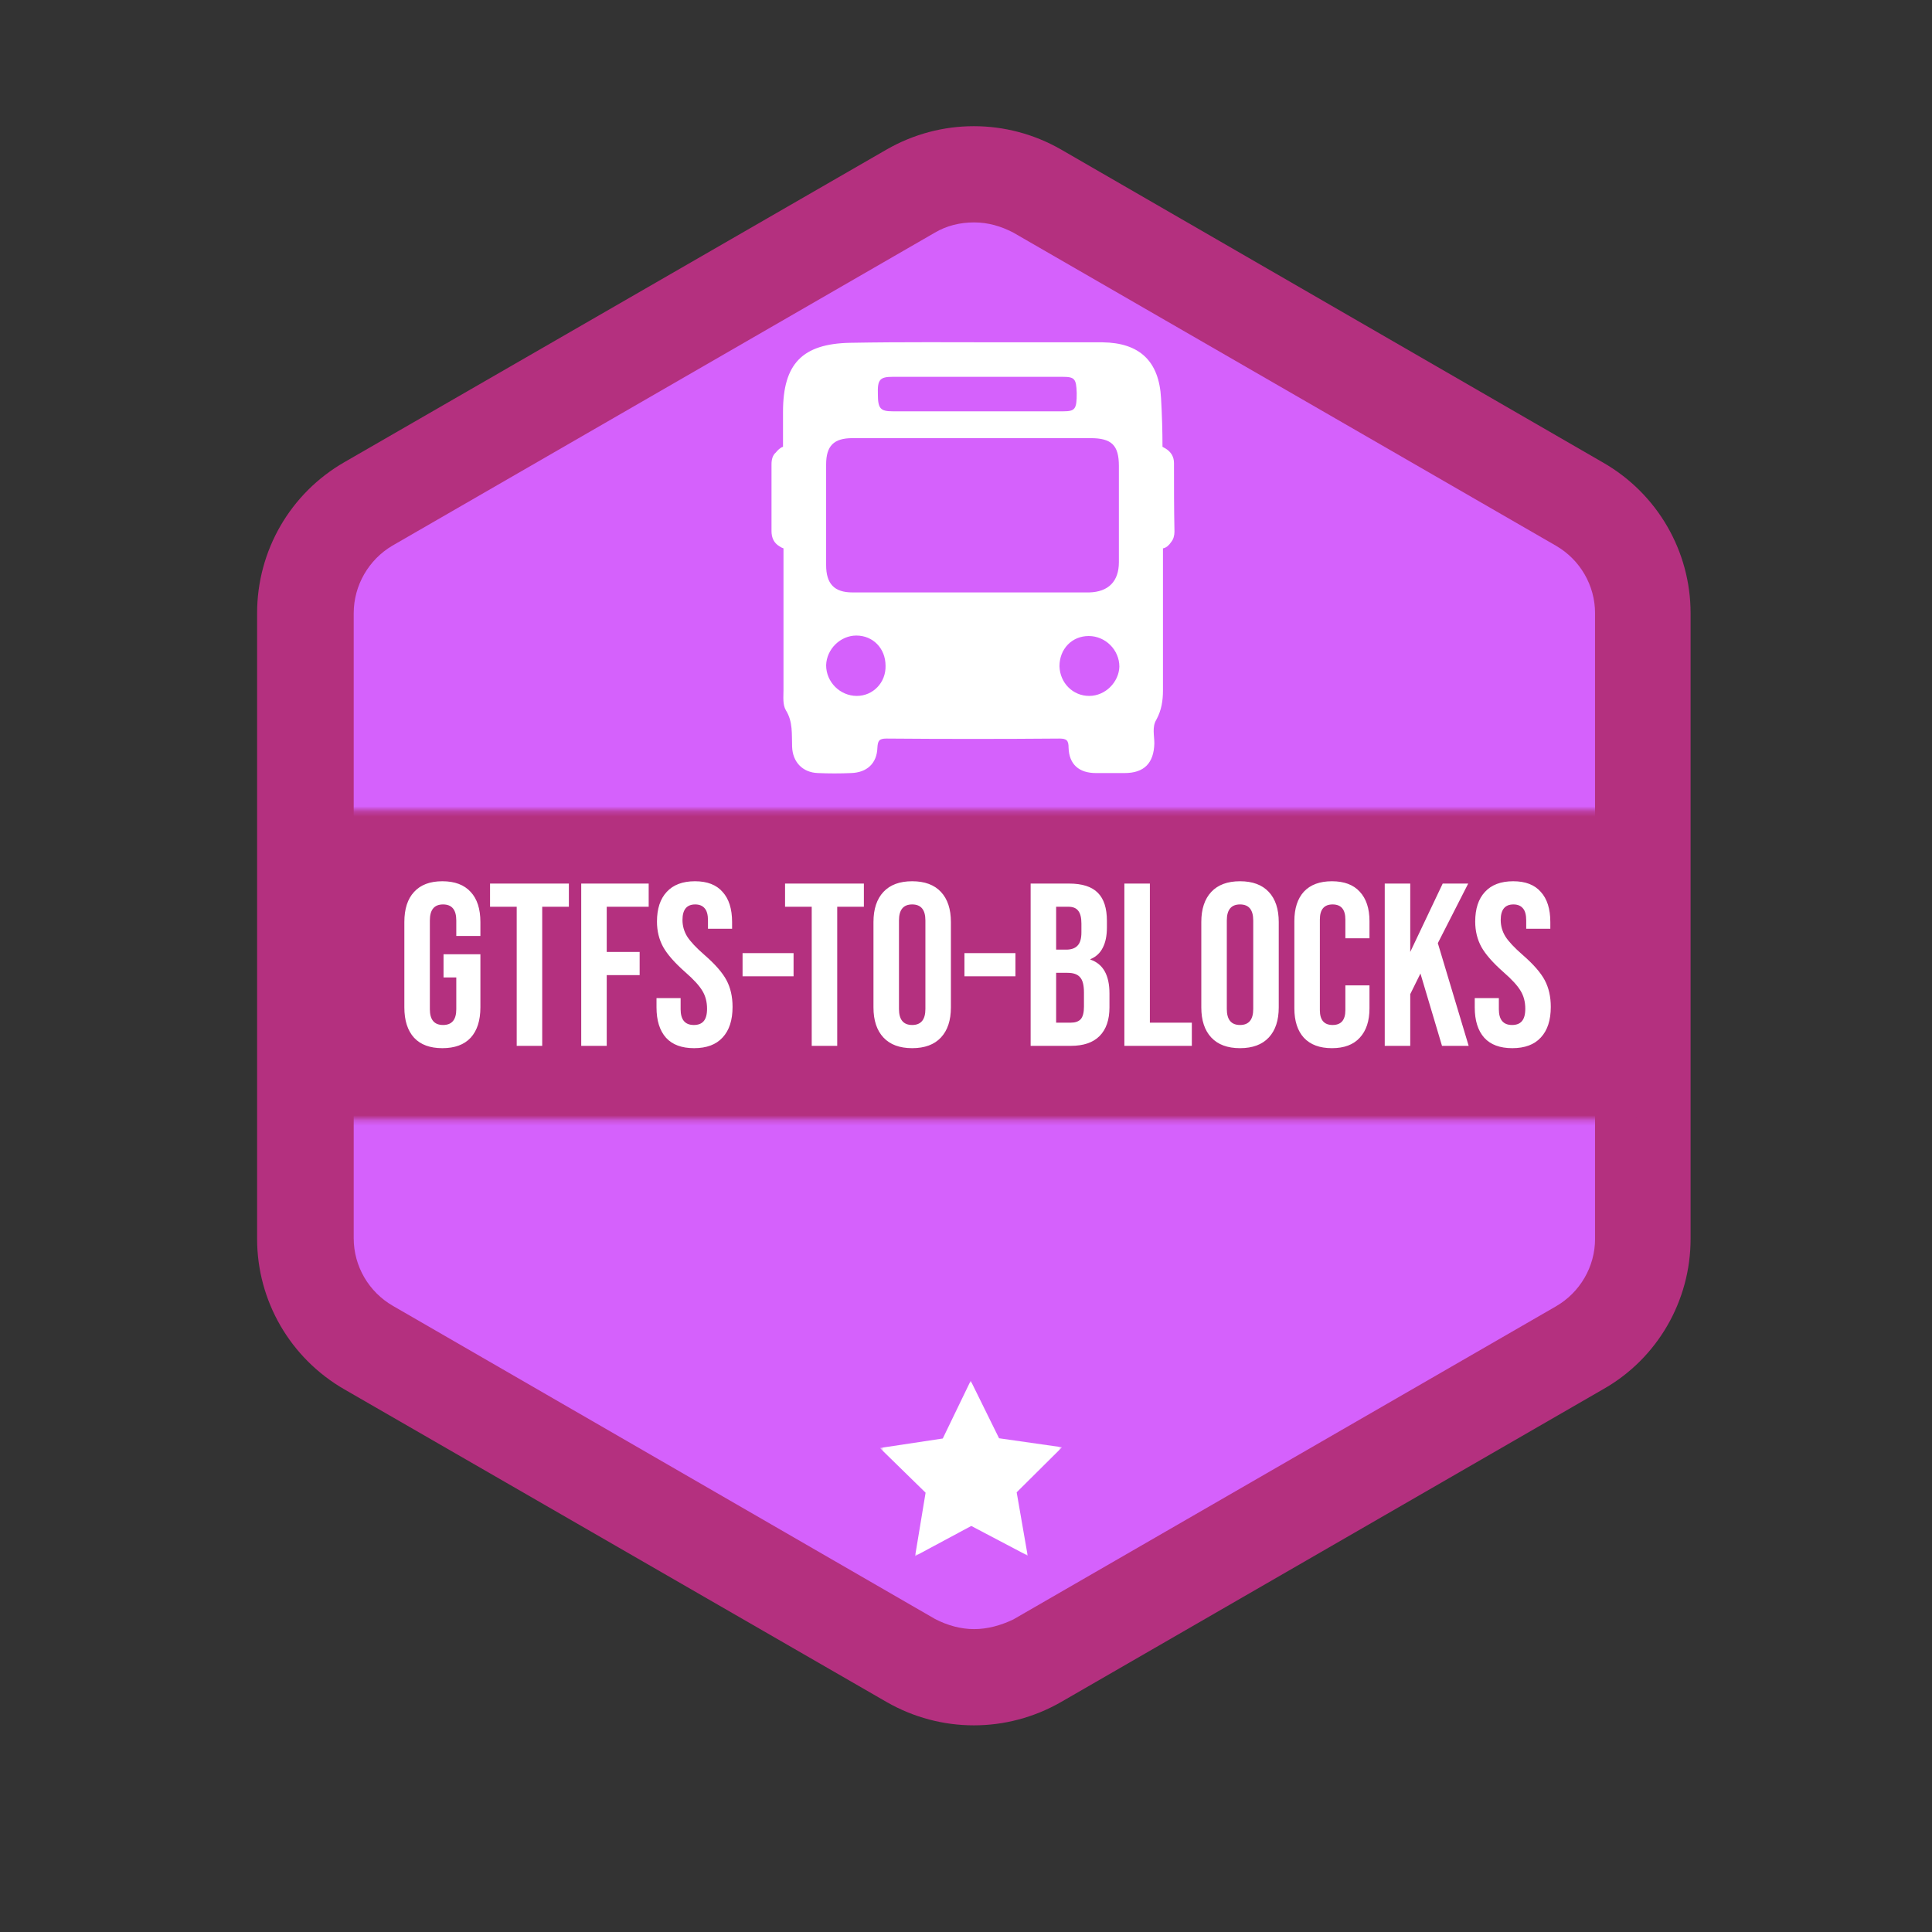 <svg width="375" height="375" viewBox="0 0 375 375" fill="none" xmlns="http://www.w3.org/2000/svg">
<rect x="0" y="0" width="375" height="375" fill="#333333" stroke="none"/>
<path fill-rule="evenodd" clip-rule="evenodd" d="M328.142 240.458V119.026C328.142 106.956 321.683 95.822 311.162 89.787L205.951 29.019C195.43 22.984 182.617 22.984 172.096 29.019L66.884 89.683C56.363 95.718 49.904 106.852 49.904 119.026V240.458C49.904 252.529 56.363 263.663 66.884 269.698L172.096 330.362C182.617 336.397 195.43 336.397 205.951 330.362L311.266 269.594C321.683 263.663 328.142 252.529 328.142 240.458Z" fill="#B4307F"/>
<path fill-rule="evenodd" clip-rule="evenodd" d="M189.075 316.21C186.471 316.21 183.867 315.482 181.471 314.233L76.259 253.465C71.572 250.76 68.655 245.765 68.655 240.354V119.026C68.655 113.615 71.572 108.621 76.155 105.915L181.471 45.147C183.763 43.794 186.367 43.17 189.075 43.17C191.784 43.17 194.284 43.899 196.68 45.147L301.995 105.915C306.683 108.621 309.6 113.615 309.6 119.026V240.458C309.6 245.869 306.683 250.864 301.995 253.569L196.68 314.337C194.284 315.482 191.68 316.21 189.075 316.21Z" fill="#D561FC"/>
<mask id="mask0_405_2" style="mask-type:alpha" maskUnits="userSpaceOnUse" x="59" y="157" width="259" height="61">
<path d="M59.645 157.301H317.645V217.301H59.645V157.301Z" fill="white"/>
</mask>
<g mask="url(#mask0_405_2)">
<path fill-rule="evenodd" clip-rule="evenodd" d="M59.645 58.232H317.645V316.232H59.645V58.232Z" fill="#B4307F"/>
</g>
<mask id="mask1_405_2" style="mask-type:alpha" maskUnits="userSpaceOnUse" x="171" y="268" width="36" height="35">
<path d="M171 268H206.139V302.037H171V268Z" fill="white"/>
</mask>
<g mask="url(#mask1_405_2)">
<path fill-rule="evenodd" clip-rule="evenodd" d="M193.917 279.167L206.139 280.912L197.335 289.657L199.471 301.948L188.523 296.186L177.621 302.037L179.658 289.73L170.785 281.056L182.992 279.212L188.41 268L193.917 279.167Z" fill="white"/>
</g>
<path fill-rule="evenodd" clip-rule="evenodd" d="M227.87 89.88C227.87 88.671 227.312 87.741 226.289 87.09C226.103 86.997 225.824 86.811 225.638 86.718C225.638 83.649 225.545 80.487 225.359 77.326C224.987 70.072 221.174 66.538 214.013 66.445C207.782 66.445 201.551 66.445 195.32 66.445C185.183 66.445 175.139 66.352 165.002 66.538C155.702 66.724 151.982 70.63 151.982 79.93C151.982 82.161 151.982 84.393 151.982 86.718C151.424 86.904 150.959 87.369 150.587 87.834C149.936 88.392 149.75 89.229 149.75 90.159C149.75 94.437 149.75 98.715 149.75 103.086C149.75 104.388 150.215 105.411 151.331 106.062C151.61 106.248 151.796 106.341 152.075 106.434C152.075 115.641 152.075 124.754 152.075 133.961C152.075 135.263 151.889 136.751 152.54 137.867C153.935 140.099 153.656 142.517 153.749 144.935C153.842 147.911 155.795 149.957 158.771 150.05C160.91 150.143 163.049 150.143 165.188 150.05C168.257 149.957 170.21 148.19 170.303 145.121C170.396 143.819 170.582 143.354 172.07 143.354C183.23 143.447 194.483 143.447 205.643 143.354C207.038 143.354 207.41 143.726 207.41 145.121C207.503 148.376 209.456 150.05 212.711 150.05C214.571 150.05 216.431 150.05 218.291 150.05C222.104 150.05 223.964 148.097 224.057 144.284C224.057 142.796 223.592 141.122 224.429 139.727C225.452 137.867 225.731 136.007 225.731 133.961C225.731 125.312 225.731 116.664 225.731 106.434C226.382 106.341 226.94 105.783 227.312 105.225C227.777 104.667 227.963 103.923 227.963 103.179C227.87 98.808 227.87 94.344 227.87 89.88ZM173.279 73.141C178.859 73.141 184.439 73.141 189.926 73.141C195.32 73.141 200.714 73.141 206.201 73.141C208.619 73.141 208.898 73.513 208.991 76.303C208.991 79.371 208.712 79.837 206.387 79.837C195.32 79.837 184.253 79.837 173.279 79.837C170.861 79.837 170.396 79.278 170.396 76.489C170.303 73.699 170.768 73.141 173.279 73.141ZM166.304 135.077C163.049 135.077 160.352 132.38 160.352 129.125C160.445 125.963 163.142 123.359 166.211 123.359C169.466 123.359 171.884 125.87 171.884 129.218C171.977 132.473 169.466 135.077 166.304 135.077ZM165.467 114.99C161.933 114.99 160.352 113.316 160.352 109.689C160.352 103.179 160.352 96.669 160.352 90.159C160.352 86.532 161.84 85.044 165.467 85.044C173.279 85.044 180.998 85.044 188.81 85.044C196.436 85.044 204.062 85.044 211.688 85.044C215.78 85.044 217.175 86.439 217.175 90.438C217.175 96.669 217.175 102.9 217.175 109.131C217.175 112.851 215.129 114.897 211.409 114.99C196.157 114.99 180.812 114.99 165.467 114.99ZM211.409 135.077C208.247 135.077 205.736 132.566 205.643 129.311C205.643 125.963 208.061 123.452 211.316 123.452C214.571 123.452 217.268 126.149 217.268 129.404C217.175 132.38 214.571 135.077 211.409 135.077Z" fill="white"/>
<path d="M85.865 203.45C83.465 203.45 81.635 202.775 80.375 201.425C79.115 200.045 78.485 198.08 78.485 195.53V178.97C78.485 176.42 79.115 174.47 80.375 173.12C81.635 171.74 83.465 171.05 85.865 171.05C88.265 171.05 90.095 171.74 91.355 173.12C92.615 174.47 93.245 176.42 93.245 178.97V181.67H88.565V178.655C88.565 176.585 87.71 175.55 86 175.55C84.29 175.55 83.435 176.585 83.435 178.655V195.89C83.435 197.93 84.29 198.95 86 198.95C87.71 198.95 88.565 197.93 88.565 195.89V189.725H86.09V185.225H93.245V195.53C93.245 198.08 92.615 200.045 91.355 201.425C90.095 202.775 88.265 203.45 85.865 203.45ZM100.293 176H95.118V171.5H110.418V176H105.243V203H100.293V176ZM112.815 171.5H125.91V176H117.765V184.775H124.155V189.275H117.765V203H112.815V171.5ZM134.718 203.45C132.318 203.45 130.503 202.775 129.273 201.425C128.043 200.045 127.428 198.08 127.428 195.53V193.73H132.108V195.89C132.108 197.93 132.963 198.95 134.673 198.95C135.513 198.95 136.143 198.71 136.563 198.23C137.013 197.72 137.238 196.91 137.238 195.8C137.238 194.48 136.938 193.325 136.338 192.335C135.738 191.315 134.628 190.1 133.008 188.69C130.968 186.89 129.543 185.27 128.733 183.83C127.923 182.36 127.518 180.71 127.518 178.88C127.518 176.39 128.148 174.47 129.408 173.12C130.668 171.74 132.498 171.05 134.898 171.05C137.268 171.05 139.053 171.74 140.253 173.12C141.483 174.47 142.098 176.42 142.098 178.97V180.275H137.418V178.655C137.418 177.575 137.208 176.795 136.788 176.315C136.368 175.805 135.753 175.55 134.943 175.55C133.293 175.55 132.468 176.555 132.468 178.565C132.468 179.705 132.768 180.77 133.368 181.76C133.998 182.75 135.123 183.95 136.743 185.36C138.813 187.16 140.238 188.795 141.018 190.265C141.798 191.735 142.188 193.46 142.188 195.44C142.188 198.02 141.543 200 140.253 201.38C138.993 202.76 137.148 203.45 134.718 203.45ZM144.131 185H154.031V189.5H144.131V185ZM157.554 176H152.379V171.5H167.679V176H162.504V203H157.554V176ZM177.055 203.45C174.625 203.45 172.765 202.76 171.475 201.38C170.185 200 169.54 198.05 169.54 195.53V178.97C169.54 176.45 170.185 174.5 171.475 173.12C172.765 171.74 174.625 171.05 177.055 171.05C179.485 171.05 181.345 171.74 182.635 173.12C183.925 174.5 184.57 176.45 184.57 178.97V195.53C184.57 198.05 183.925 200 182.635 201.38C181.345 202.76 179.485 203.45 177.055 203.45ZM177.055 198.95C178.765 198.95 179.62 197.915 179.62 195.845V178.655C179.62 176.585 178.765 175.55 177.055 175.55C175.345 175.55 174.49 176.585 174.49 178.655V195.845C174.49 197.915 175.345 198.95 177.055 198.95ZM187.197 185H197.097V189.5H187.197V185ZM200.046 171.5H207.516C210.066 171.5 211.926 172.1 213.096 173.3C214.266 174.47 214.851 176.285 214.851 178.745V180.005C214.851 181.625 214.581 182.945 214.041 183.965C213.531 184.985 212.736 185.72 211.656 186.17V186.26C214.116 187.1 215.346 189.29 215.346 192.83V195.53C215.346 197.96 214.701 199.82 213.411 201.11C212.151 202.37 210.291 203 207.831 203H200.046V171.5ZM206.931 184.325C207.921 184.325 208.656 184.07 209.136 183.56C209.646 183.05 209.901 182.195 209.901 180.995V179.24C209.901 178.1 209.691 177.275 209.271 176.765C208.881 176.255 208.251 176 207.381 176H204.996V184.325H206.931ZM207.831 198.5C208.701 198.5 209.346 198.275 209.766 197.825C210.186 197.345 210.396 196.535 210.396 195.395V192.65C210.396 191.21 210.141 190.22 209.631 189.68C209.151 189.11 208.341 188.825 207.201 188.825H204.996V198.5H207.831ZM218.24 171.5H223.19V198.5H231.335V203H218.24V171.5ZM240.688 203.45C238.258 203.45 236.398 202.76 235.108 201.38C233.818 200 233.172 198.05 233.172 195.53V178.97C233.172 176.45 233.818 174.5 235.108 173.12C236.398 171.74 238.258 171.05 240.688 171.05C243.118 171.05 244.978 171.74 246.268 173.12C247.558 174.5 248.203 176.45 248.203 178.97V195.53C248.203 198.05 247.558 200 246.268 201.38C244.978 202.76 243.118 203.45 240.688 203.45ZM240.688 198.95C242.398 198.95 243.252 197.915 243.252 195.845V178.655C243.252 176.585 242.398 175.55 240.688 175.55C238.978 175.55 238.123 176.585 238.123 178.655V195.845C238.123 197.915 238.978 198.95 240.688 198.95ZM258.525 203.45C256.155 203.45 254.34 202.775 253.08 201.425C251.85 200.075 251.235 198.17 251.235 195.71V178.79C251.235 176.33 251.85 174.425 253.08 173.075C254.34 171.725 256.155 171.05 258.525 171.05C260.895 171.05 262.695 171.725 263.925 173.075C265.185 174.425 265.815 176.33 265.815 178.79V182.12H261.135V178.475C261.135 176.525 260.31 175.55 258.66 175.55C257.01 175.55 256.185 176.525 256.185 178.475V196.07C256.185 197.99 257.01 198.95 258.66 198.95C260.31 198.95 261.135 197.99 261.135 196.07V191.255H265.815V195.71C265.815 198.17 265.185 200.075 263.925 201.425C262.695 202.775 260.895 203.45 258.525 203.45ZM268.777 171.5H273.727V184.775L280.027 171.5H284.977L279.082 183.065L285.067 203H279.892L275.707 188.96L273.727 192.965V203H268.777V171.5ZM293.537 203.45C291.137 203.45 289.322 202.775 288.092 201.425C286.862 200.045 286.247 198.08 286.247 195.53V193.73H290.927V195.89C290.927 197.93 291.782 198.95 293.492 198.95C294.332 198.95 294.962 198.71 295.382 198.23C295.832 197.72 296.057 196.91 296.057 195.8C296.057 194.48 295.757 193.325 295.157 192.335C294.557 191.315 293.447 190.1 291.827 188.69C289.787 186.89 288.362 185.27 287.552 183.83C286.742 182.36 286.337 180.71 286.337 178.88C286.337 176.39 286.967 174.47 288.227 173.12C289.487 171.74 291.317 171.05 293.717 171.05C296.087 171.05 297.872 171.74 299.072 173.12C300.302 174.47 300.917 176.42 300.917 178.97V180.275H296.237V178.655C296.237 177.575 296.027 176.795 295.607 176.315C295.187 175.805 294.572 175.55 293.762 175.55C292.112 175.55 291.287 176.555 291.287 178.565C291.287 179.705 291.587 180.77 292.187 181.76C292.817 182.75 293.942 183.95 295.562 185.36C297.632 187.16 299.057 188.795 299.837 190.265C300.617 191.735 301.007 193.46 301.007 195.44C301.007 198.02 300.362 200 299.072 201.38C297.812 202.76 295.967 203.45 293.537 203.45Z" fill="white"/>
</svg>
